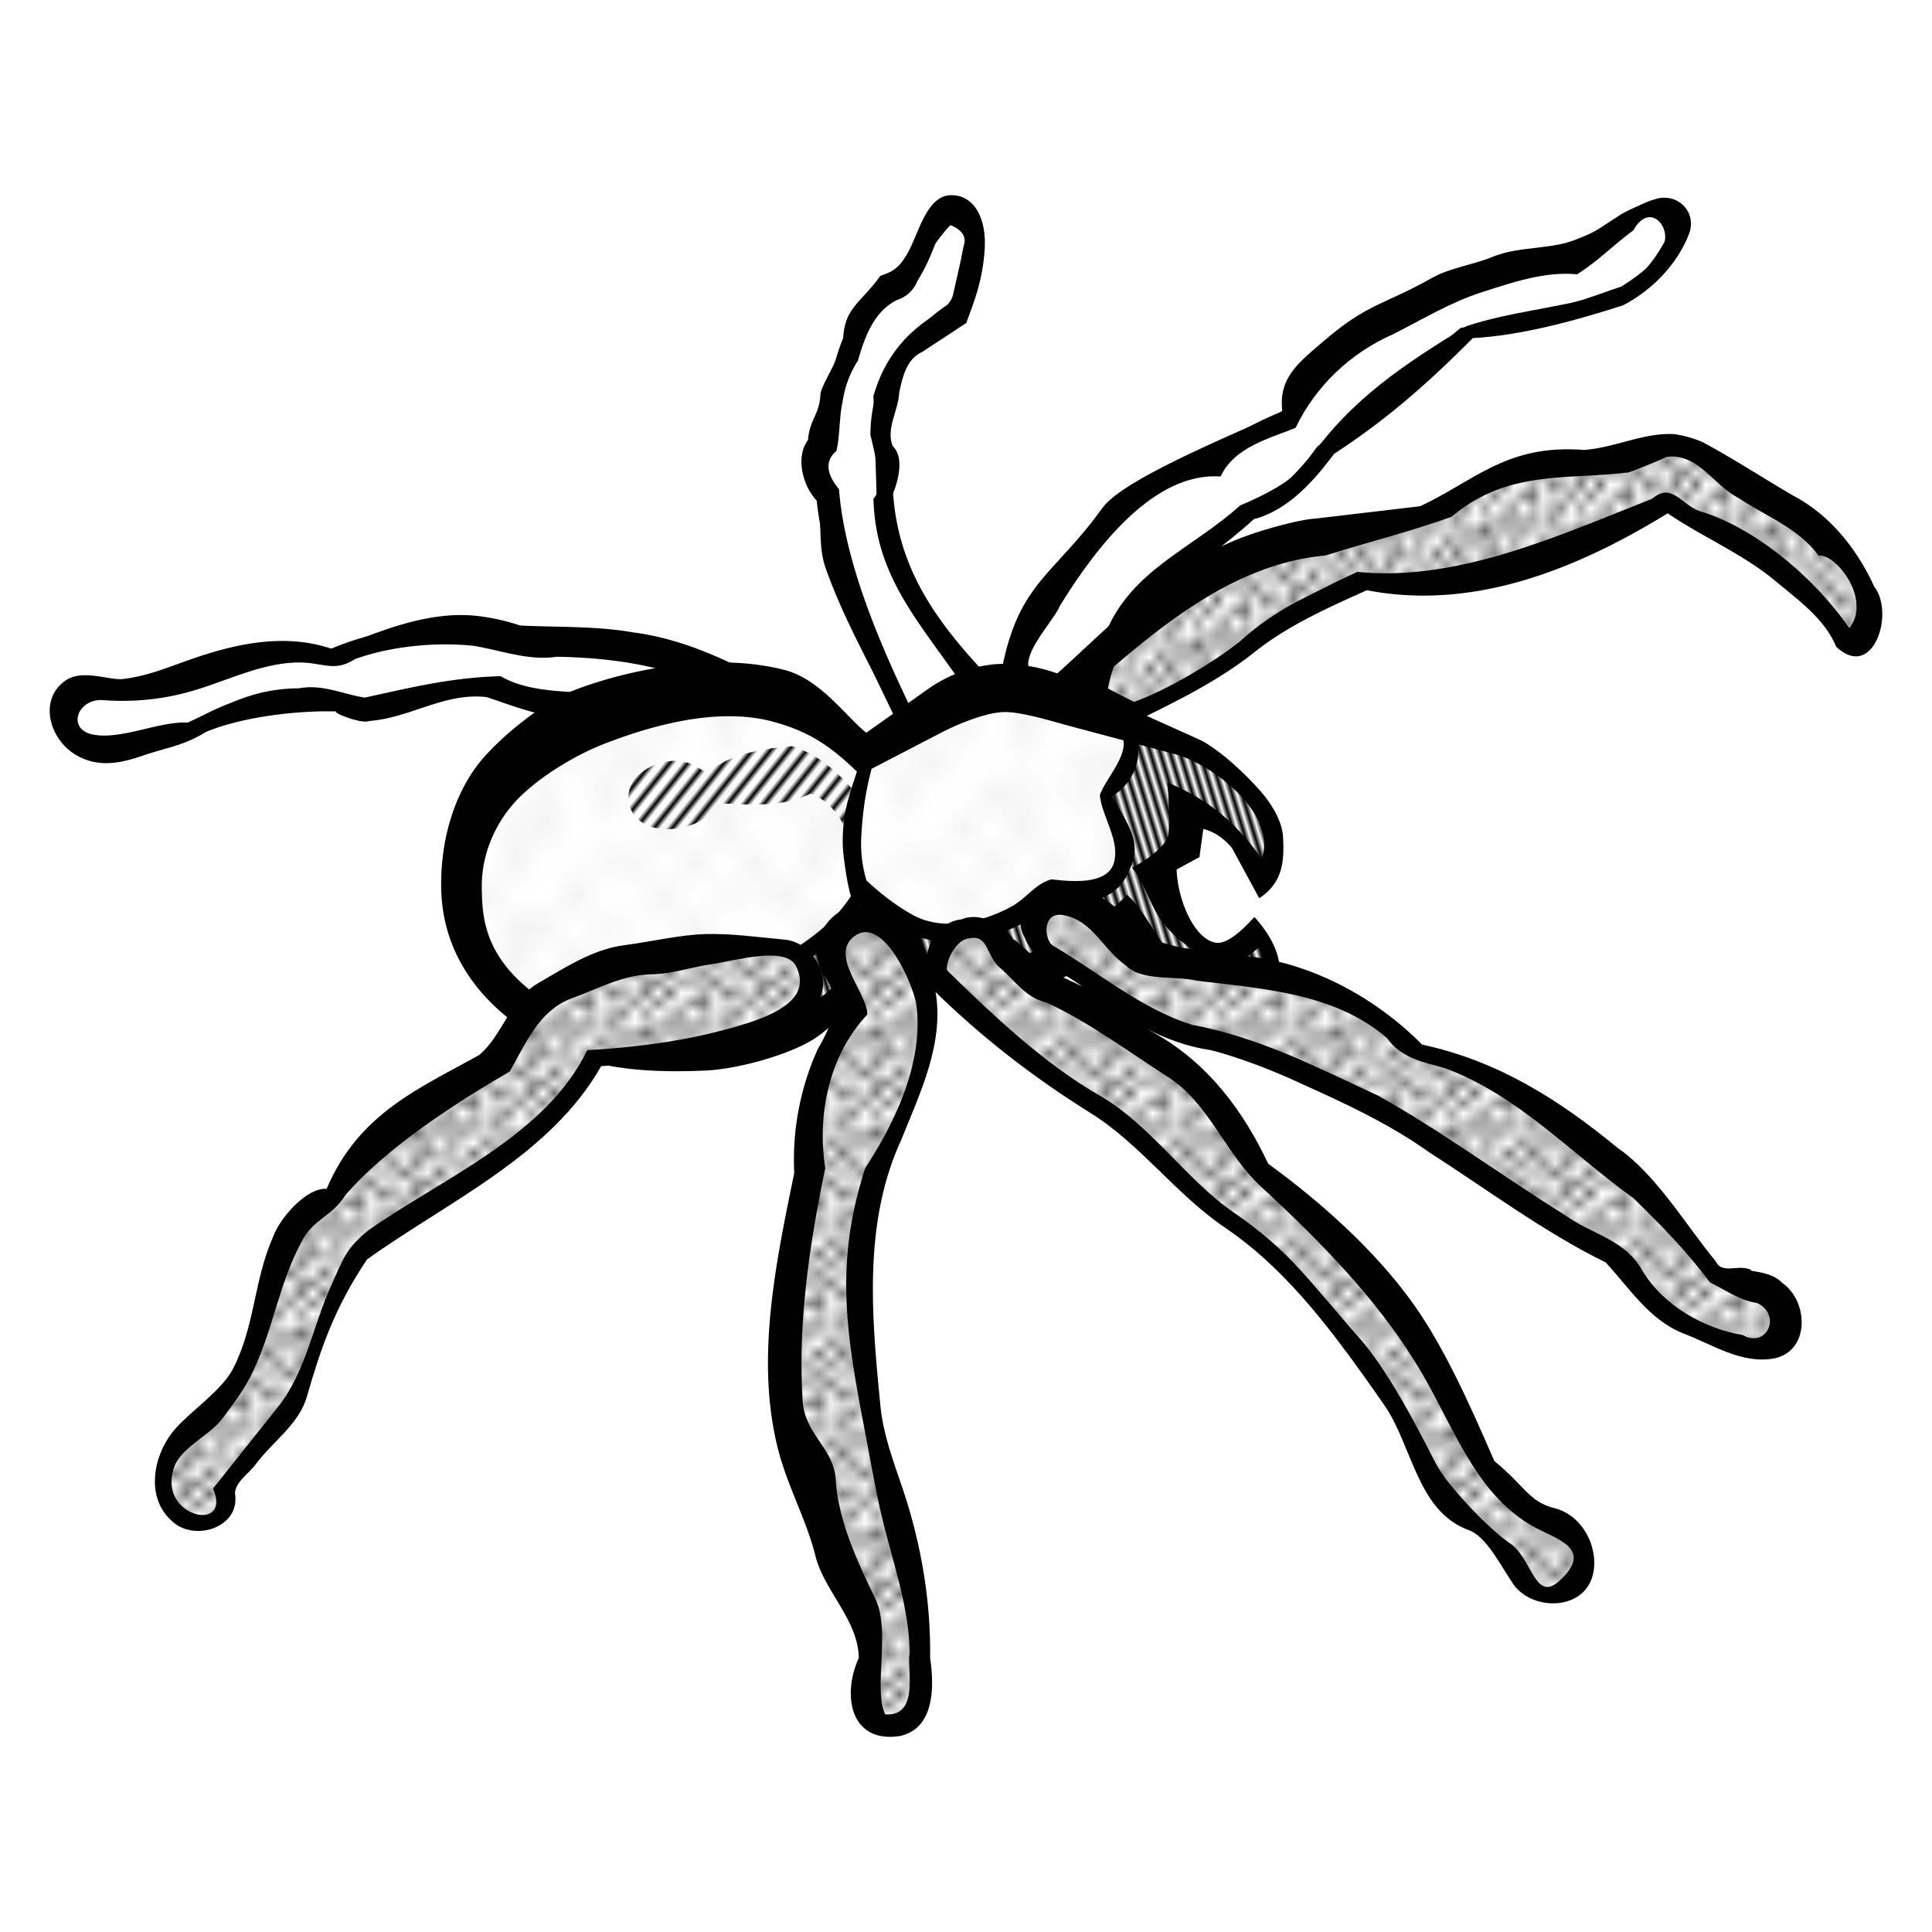 <svg xmlns="http://www.w3.org/2000/svg" xmlns:xlink="http://www.w3.org/1999/xlink" width="32mm" height="32mm" viewBox="0 0 113.386 113.386"><defs><pattern xlink:href="#a" id="h" patternTransform="matrix(.562 0 0 .675 -88.5 -25.25)"/><pattern xlink:href="#a" id="i" patternTransform="scale(.675 .588)"/><pattern id="a" patternTransform="scale(10)" height="10" width="10" patternUnits="userSpaceOnUse"><circle r=".45" cy=".81" cx="2.567"/><circle r=".45" cy="2.33" cx="3.048"/><circle r=".45" cy="2.415" cx="4.418"/><circle r=".45" cy="3.029" cx="1.844"/><circle r=".45" cy="1.363" cx="6.08"/><circle r=".45" cy="4.413" cx="5.819"/><circle r=".45" cy="4.048" cx="4.305"/><circle r=".45" cy="3.045" cx="5.541"/><circle r=".45" cy="5.527" cx="4.785"/><circle r=".45" cy="5.184" cx="2.667"/><circle r=".45" cy="1.448" cx="7.965"/><circle r=".45" cy="5.049" cx="7.047"/><circle r=".45" cy=".895" cx="4.34"/><circle r=".45" cy=".34" cx="7.125"/><circle r=".45" cy="1.049" cx="9.553"/><circle r=".45" cy="2.689" cx="7.006"/><circle r=".45" cy="2.689" cx="8.909"/><circle r=".45" cy="4.407" cx="9.315"/><circle r=".45" cy="3.87" cx="7.82"/><circle r=".45" cy="5.948" cx="8.27"/><circle r=".45" cy="7.428" cx="7.973"/><circle r=".45" cy="8.072" cx="9.342"/><circle r=".45" cy="9.315" cx="8.206"/><circle r=".45" cy="9.475" cx="9.682"/><circle r=".45" cy="6.186" cx="9.688"/><circle r=".45" cy="6.296" cx="3.379"/><circle r=".45" cy="8.204" cx="2.871"/><circle r=".45" cy="8.719" cx="4.59"/><circle r=".45" cy="9.671" cx="3.181"/><circle r=".45" cy="7.315" cx="5.734"/><circle r=".45" cy="6.513" cx="6.707"/><circle r=".45" cy="9.67" cx="5.73"/><circle r=".45" cy="8.373" cx="6.535"/><circle r=".45" cy="7.154" cx="4.37"/><circle r=".45" cy="7.25" cx=".622"/><circle r=".45" cy="5.679" cx=".831"/><circle r=".45" cy="8.519" cx="1.257"/><circle r=".45" cy="6.877" cx="1.989"/><circle r=".45" cy="3.181" cx=".374"/><circle r=".45" cy="1.664" cx="1.166"/><circle r=".45" cy=".093" cx="1.151"/><circle r=".45" cy="10.093" cx="1.151"/><circle r=".45" cy="4.451" cx="1.302"/><circle r=".45" cy="3.763" cx="3.047"/></pattern><pattern xlink:href="#b" id="g" patternTransform="matrix(.265 -.081 .701 2.294 -.626 -7.91)"/><pattern id="b" patternTransform="scale(10)" height="1" width="2" patternUnits="userSpaceOnUse"><path d="M0-.5h1v2H0z"/></pattern><pattern xlink:href="#c" id="f" patternTransform="matrix(1.753 0 0 1.948 -.626 -7.91)"/><pattern id="c" patternTransform="scale(10)" height="10" width="10" patternUnits="userSpaceOnUse"><circle r=".15" cy=".81" cx="2.567"/><circle r=".15" cy="2.33" cx="3.048"/><circle r=".15" cy="2.415" cx="4.418"/><circle r=".15" cy="3.029" cx="1.844"/><circle r=".15" cy="1.363" cx="6.08"/><circle r=".15" cy="4.413" cx="5.819"/><circle r=".15" cy="4.048" cx="4.305"/><circle r=".15" cy="3.045" cx="5.541"/><circle r=".15" cy="5.527" cx="4.785"/><circle r=".15" cy="5.184" cx="2.667"/><circle r=".15" cy="1.448" cx="7.965"/><circle r=".15" cy="5.049" cx="7.047"/><circle r=".15" cy=".895" cx="4.34"/><circle r=".15" cy=".34" cx="7.125"/><circle r=".15" cy="1.049" cx="9.553"/><circle r=".15" cy="2.689" cx="7.006"/><circle r=".15" cy="2.689" cx="8.909"/><circle r=".15" cy="4.407" cx="9.315"/><circle r=".15" cy="3.87" cx="7.82"/><circle r=".15" cy="5.948" cx="8.27"/><circle r=".15" cy="7.428" cx="7.973"/><circle r=".15" cy="8.072" cx="9.342"/><circle r=".15" cy="9.315" cx="8.206"/><circle r=".15" cy="9.475" cx="9.682"/><circle r=".15" cy="6.186" cx="9.688"/><circle r=".15" cy="6.296" cx="3.379"/><circle r=".15" cy="8.204" cx="2.871"/><circle r=".15" cy="8.719" cx="4.59"/><circle r=".15" cy="9.671" cx="3.181"/><circle r=".15" cy="7.315" cx="5.734"/><circle r=".15" cy="6.513" cx="6.707"/><circle r=".15" cy="9.67" cx="5.73"/><circle r=".15" cy="8.373" cx="6.535"/><circle r=".15" cy="7.154" cx="4.37"/><circle r=".15" cy="7.25" cx=".622"/><circle r=".15" cy="5.679" cx=".831"/><circle r=".15" cy="8.519" cx="1.257"/><circle r=".15" cy="6.877" cx="1.989"/><circle r=".15" cy="3.181" cx=".374"/><circle r=".15" cy="1.664" cx="1.166"/><circle r=".15" cy=".093" cx="1.151"/><circle r=".15" cy="10.093" cx="1.151"/><circle r=".15" cy="4.451" cx="1.302"/><circle r=".15" cy="3.763" cx="3.047"/></pattern><pattern xlink:href="#d" id="e" patternTransform="matrix(.217 .173 -1.054 1.323 -.626 -7.91)"/><pattern id="d" patternTransform="scale(10)" height="1" width="3" patternUnits="userSpaceOnUse"><path d="M0-.5h1v2H0z"/></pattern></defs><g fill-rule="evenodd"><g fill="#fff" stroke="#000" stroke-width=".291"><path d="M62.073 40.46c4.79-4.71 10.148-8.098 16.437-9.313l6.188-1.187c3.31-3.074 7.363-2.803 11.312-3 1.604-.584 3.209-1.249 4.813.437l8.062 5.875c.887 2.532.801 4.093-.312 4.625-1.34-2.037-2.976-3.877-5.313-5.25l-5.562-3.125c-8.6 5.057-13.235 4.827-17.938 4.688-3.65 1.373-5.276 2.603-6.625 3.812-2.291 1.762-4.583 3.134-6.875 4.063z"/><path d="M71.073 27.272c1.206-.9 2.004-1.755 4.625-2.812 1.02-2.951 3.954-4.19 6.562-6.188 3.23-1.602 6.459-2.564 9.688-3l3.625-2.375c1.045-.589 2.057-.92 2.937-.187.124 1.076.15 2.512-2.937 4.437-1.998.66-2.716 1.148-9.438 2.438l-8.375 6.937c-1.41 1.981-3.006 3.227-4.75 3.875-3.077 1.81-6.098 5.028-6.57 5.807-1.232 2.037-1.656 3.358-2.242 4.568-1.95-.1-4.392.65-4.614-2.436 1.557-5.011 9.63-11.953 11.489-11.064zM53.135 42.522c-2.216-4.605-4.48-9.219-4.75-13.5-.313-1.184-.771-2.344-.125-3.687l1.5-4.688c.636-1.752 1.512-3.204 2.813-4.125.834-.289 1.444-1.916 2.125-3.125 1.536-2.201 2.906-.442 2.437 1l-.875 3.875c-2.6 1.271-3.896 3.085-4.5 5.188l.188 5.812c.26 4.664 2.912 7.791 5.437 11-1.865.302-3.217 1.116-4.25 2.25zM36.01 41.835l-7.187-1.563-8.125 1.25-3.813-.375c-2.954.016-4.23 1.08-5.937 1.875l-5.563 1c-2.272-.74-1.73-2.106-1.062-3.5l5.375-.375c3.291-1.807 6.583-1.97 9.875-1.625 4.281-1.893 7.496-1.296 10.812-.937 6.988-.533 8.87 1.182 11.938 2.375z"/></g><path d="M50.759 44.277c-4.264-4.71-9.74-4.653-15.645-2.917-4.887 2.828-8.823 6.154-8.574 11.668 1.03 4.334 3.37 8.148 12.905 9.104 9.379-1.013 9.683-3.494 11.402-5.746 3.211 1.32 9.952 3.066 15.468-2.563 1.497 2.034 1.591 4.712 5.657 5.568 3.914-.873 2.557-3.782 1.856-4.596-3.034 2.775-4.857-.284-6.275-3.624l1.944-1.59.177-2.299c2.384.768 3.516 2.58 4.508 4.508 1.281-1.354.632-3.508-1.503-6.276-4.125-2.563-8.72-4.301-13.789-5.214-3.12.686-6.06 1.657-8.131 3.977z" fill="#fff" stroke="#ff0" stroke-width=".291"/><g color="#000" font-weight="400" font-family="sans-serif"><path d="M98.276 25.48c-1.822-.107-3.513.81-5.335.925-4.5-.332-6.291 1.747-9.595 3.306l-6.147.724c-.986.053-3.638.77-5.036 1.415-4.69 1.963-7.873 5.895-11.735 9.08l6.102 1.459c2.484-1.211 4.987-2.428 7.159-4.167 1.969-1.55 4.264-2.562 6.53-3.583 6.096 1.181 12.072-1.08 17.653-4.512 2.011 1.373 4.487 2.414 6.378 4.016 1.321 1.1 2.844 2.19 3.512 3.81 2.159 2.038 3.456-1.955 2.237-3.517-.99-2.18-2.588-4.204-4.733-5.333-1.793-1.041-3.532-2.191-5.36-3.163a6.716 6.716 0 00-1.63-.46zm-.454 1.334c1.836-.236 2.714 1.652 4.24 2.432 1.6 1.06 3.495 1.764 4.667 3.359 1.021-.126 3.148 2.596 1.8 4.257-2.052-2.968-5.501-5.86-8.69-6.837-1.13-.327-1.691-1.776-2.886-.748-5.434 2.131-11.362 4.88-17.295 4.286-2.665 1.245-4.6 2.24-6.895 4.129-1.717 1.257-4.124 2.738-6.207 3.504l-2.25-1.16c3.886-3.366 8.16-6.954 13.497-7.438 2.461-.776 4.977-1.402 7.402-2.275 3.244-2.77 6.815-2.154 10.286-2.592-.158.136 1.977-.745 2.33-.917z" style="line-height:normal;text-indent:0;text-align:start;text-decoration-line:none;text-decoration-style:solid;text-decoration-color:#000;text-transform:none;block-progression:tb;white-space:normal;isolation:auto;mix-blend-mode:normal;solid-color:#000;solid-opacity:1" overflow="visible"/><path d="M97.225 11.662c-1.694.477-2.897 1.728-4.568 2.326-1.55.7-3.437.417-5.083 1.094-1.154.475-2.462.625-3.542 1.235-2.766 1.559-3.751 1.482-6.269 3.634-1.566 1.339-2.74 2.21-2.507 4.18-1.562.86-9.216 3.81-10.562 5.685-2.813 3.92-4.864 4.338-5.867 9.317 1.124 2.188 3.817 2.738 6.056 2.33.19-2.732 1.643-5.23 3.742-6.95 1.604-1.411 3.39-2.601 4.965-4.046 2.073-.539 3.595-2.35 4.71-3.834 2.777-1.813 5.173-3.801 8.137-6.791 2.804-.145 6.036-1.024 8.82-1.924 1.7-.888 3.182-2.397 3.874-4.2.462-1.249-.625-2.391-1.906-2.056zm.467 2.523c-.828 1.528-2.114 2.976-3.905 3.206-2.509.698-5.243.93-7.71 1.746-3.636 2.225-6.785 4.281-9.264 7.844-.787 1.214-2.794 2.165-4.025 2.679-2.887 2.6-6.39 3.77-7.93 7.549-.446 1.314.39 3.19-3.23 2.737-2.978-.371.093-3.209.583-4.404 2.218-3.6 5.576-7.847 9.426-7.578.79-1.72 2.874-2.237 4.399-2.854 1.174-2.455 3.23-4.4 5.718-5.493 1.727-.867 3.342-1.866 5.201-2.462 1.819-.584 3.676-1.232 5.606-1.059 1.29-.817 2.06-1.668 3.301-2.58.89-1.614 2.093-.34 1.83.67z" style="line-height:normal;text-indent:0;text-align:start;text-decoration-line:none;text-decoration-style:solid;text-decoration-color:#000;text-transform:none;block-progression:tb;white-space:normal;isolation:auto;mix-blend-mode:normal;solid-color:#000;solid-opacity:1" overflow="visible"/><path d="M55.954 11.46c-1.446-.119-1.942 1.898-2.55 3.13-.607 1.234-1.123 1.38-1.739 1.6-1.127 1.572-2.091 1.867-2.178 3.648-.045.945-1.31 2.76-1.336 3.304-.057 1.2-.643 1.486-.73 2.682-.736.977-.347 2.674.551 3.603.312 1.386.01 2.591.5 3.963 1.28 3.59 3.143 6.476 4.627 9.973 1.833-1.798 3.7-2.385 5.864-2.642-3.516-3.61-6.203-6.823-6.549-11.77 0 0 .847-1.947-.02-2.768-.415-1.021.326-2.068.376-3.126.192-.905.429-1.984 1.35-2.4l2.586-1.698c.458-1.246.967-2.491 1.082-4.316.114-1.824-.595-3.111-1.834-3.184zm-.168 1.755c.555.23.969.587.781 1.192-.243.954-.285 2.758-.962 3.473-.922.638-1.476 1.196-2.352 1.885-1.31 1.585-2.162 3.469-2.17 5.769.359 1.426.743 3.223.18 3.726.095 4.39 2.498 7.036 4.964 10.56l-2.8 1.684c-1.807-3.76-3.862-8.538-4.188-12.797-.575-.688-.968-1.547-.15-2.246.216-.913.152-1.922.355-2.857.129-.872.432-1.721.907-2.438.39-1.354.91-2.842 2.247-3.54.592-.193.999-.56 1.24-1.125.527-.89.663-1.222 1.052-2.183.126-.208.7-.952.896-1.103zM27.99 36.147c-2.87-.31-5.743.892-8.382 1.978-2.874-1.023-5.837-.343-8.59.633-1.35.479-2.392.918-3.807 1.093-.751.092-2.362-.588-3.334.067-1.654 1.116-.984 3.487.6 4.402 1.312.758 2.622.466 3.906.028 1.484-.508 2.344-.561 3.722-1.4 2.138-.886 5.413-1.27 7.712-1.192-.572-.04 1.362.771 1.87.556 2.438-.194 4.386-1.679 6.873-1.4.94.303 2.564.94 3.855 1.123 1.257.24 2.55.436 3.81.562l8.777-2.61c-2.455-1.319-5.025-2.507-7.819-2.869-2.197-.389-4.454-.297-6.658-.408a12.408 12.408 0 00-2.534-.563zm-.202 1.756c1.65.266 3.197.89 4.905.64 2.447.05 4.916.314 7.245 1.102l-3.914 1.164c-2.096-.295-4.778-.026-6.643-1.125-2.997.078-5.494.726-7.978 1.258-1.312-.21-2.486-.8-3.843-.547-2.638.02-4.158.92-6.546 2.011-1.71-.081-3.985 1.064-5.623.688-1.49-.342-.819-2.128.678-2.004a14.707 14.707 0 004.635-.383c2.413-.585 4.833-2.015 7.359-1.804 1.155.129 1.744.441 2.774-.223 2.065-.747 4.749-1.018 6.95-.777z" style="line-height:normal;text-indent:0;text-align:start;text-decoration-line:none;text-decoration-style:solid;text-decoration-color:#000;text-transform:none;block-progression:tb;white-space:normal;isolation:auto;mix-blend-mode:normal;solid-color:#000;solid-opacity:1" overflow="visible"/></g><path d="M44.629 37.621c-.883-1.015-2.107-2.202-3.668-2.651-2.124.162-3.885.606-4.95 1.59-.498-.243-.675-.567-1.591-.706-1.165-.177-2.893.623-3.037 1.916-.153 1.376 1.157 2.323 2.904 2.017.72-.126 1.453-.293 2.52-1.459 1.753.067 3.506.265 5.259-.574.959.359 1.633 1.145 2.12 2.21z" fill="url(#e)" transform="translate(5.511 8.821)"/><path d="M44.982 35.367c-3.741-4.32-7.483-3.586-11.225-3.624-7.25 1.752-13.01 4.543-12.551 11.668.98 2.393.928 3.813 6.187 8.131 2.59-.399 5.704-.933 8.043-1.325 2.497-.897 6.823-2.514 9.546-6.541 1.626.951 2.922 2.1 5.657 2.386 2.493-.265 4.283-1.032 5.127-2.474 4.526.242 4.102-.89 4.596-1.768.088-.752-.12-1.875-.972-3.801 1.136-.87 1.633-2.253 1.59-4.066-2.725-1.116-5.315-2.777-8.485-2.121-4.033.499-5.477 2.149-7.513 3.535z" fill="url(#f)" stroke="#f60" stroke-width=".1" transform="translate(5.511 8.821)"/><path d="M26.951 51.366c1.402 1.957 5.04 1.677 7.955 2.121 4.23-.892 8.753-1.391 10.253-5.922 5.553 2.013 10.885 2.032 15.733-2.298l3.89 4.95c1.355.66 2.71 1.012 4.065-.884.664-1.179.208-2.357-.53-3.536-1.09 1.671-2.18 1.285-3.27.884-2.456-1.073-2.157-2.834-2.917-4.33l1.944-1.592-.088-2.475c2.052.733 3.633 2.127 4.508 4.508.891-1.155 1.25-2.442.265-4.066-2.836-4.195-5.332-3.644-7.955-4.861.092 1.696-.104 3.248-1.414 4.242l.972 3.89c-.788 2.405-2.855 1.611-4.508 1.856-1.791 1.266-3.482 2.033-5.038 2.121-2.226.049-4.167-.757-5.922-2.121-2.042 2.604-4.388 4.782-7.601 5.745-3.83 1.1-7.218 1.61-10.342 1.768z" fill="url(#g)" stroke="#4a0" stroke-width=".1" transform="translate(5.511 8.821)"/><g transform="translate(4.531 .712)" fill="url(#h)" stroke="#000" stroke-width=".291"><path d="M57.188 39.55c4.79-4.71 10.148-8.099 16.437-9.313l6.188-1.188c3.31-3.073 7.363-2.802 11.312-3 1.604-.583 3.208-1.248 4.813.438L104 32.362c.886 2.532.801 4.093-.313 4.625-1.34-2.037-2.975-3.877-5.312-5.25l-5.563-3.125c-8.6 5.057-13.234 4.827-17.937 4.687-3.65 1.374-5.276 2.603-6.625 3.813-2.292 1.761-4.583 3.134-6.875 4.062z"/><path d="M66.188 26.362c1.206-.9 2.004-1.755 4.624-2.813 1.02-2.95 3.955-4.19 6.563-6.187 3.23-1.603 6.458-2.564 9.688-3l3.624-2.375c1.045-.59 2.058-.92 2.938-.188.124 1.077.15 2.513-2.938 4.438-1.997.66-2.715 1.148-9.437 2.437l-8.375 6.938c-1.411 1.98-3.006 3.227-4.75 3.875-3.077 1.81-6.098 5.027-6.57 5.807-1.232 2.037-1.657 3.358-2.242 4.568-1.95-.1-4.393.65-4.614-2.436 1.556-5.012 9.629-11.954 11.489-11.064zM48.25 41.612c-2.216-4.606-4.481-9.22-4.75-13.5-.313-1.184-.771-2.344-.125-3.688l1.5-4.687c.635-1.753 1.512-3.205 2.813-4.125.833-.289 1.444-1.917 2.124-3.125 1.537-2.201 2.906-.442 2.438 1l-.875 3.875c-2.6 1.27-3.896 3.085-4.5 5.187l.188 5.813c.26 4.664 2.912 7.791 5.437 11-1.865.301-3.217 1.116-4.25 2.25zM31.125 40.924l-7.188-1.562-8.125 1.25L12 40.237c-2.954.015-4.23 1.08-5.938 1.875l-5.562 1c-2.273-.74-1.73-2.107-1.063-3.5l5.375-.375c3.292-1.807 6.584-1.97 9.875-1.625 4.282-1.894 7.496-1.296 10.813-.938 6.988-.532 8.87 1.183 11.938 2.375z"/></g><path style="line-height:normal;text-indent:0;text-align:start;text-decoration-line:none;text-decoration-style:solid;text-decoration-color:#000;text-transform:none;block-progression:tb;white-space:normal;isolation:auto;mix-blend-mode:normal;solid-color:#000;solid-opacity:1" d="M65.594 42.768c1.085 1.164-.62 2.71-1.043 3.89.077 1.104 1.073 2.523.875 3.706-.159 1.614-2.493 1.385-3.717 1.244-.925.241-1.46 1.104-2.33 1.585-1.7.94-4.055 1.492-5.851.481-.98-.551-1.857-1.238-2.676-2a7.552 7.552 0 01-.313-2.392c.076-1.709.307-3.207.808-4.837l-.733-.159c-.62 2.013-1.183 3.129-1.155 5.245.009.66.273 2.433.48 3.062-1.718 2.645-4.997 4.172-7.936 5.24-3.111 1.132-6.847 2.263-9.916 1.192-.425.024-.178.39-.394.782 3.604.864 7.36.492 10.782-.752 3.15-1.146 6.113-3.107 7.99-5.938 1.812 1.608 4.693 2.663 7.212 1.972 1.743-.479 2.822-1.095 4.3-2.095 1.6.182 3.62-.137 4.254-1.851.893-1.618-.038-2.742-.955-4.411 1.78-1.13 1.907-3.272.887-4.495 0 0-.472.407-.57.53z" color="#000" font-weight="400" font-family="sans-serif" overflow="visible"/><path style="line-height:normal;text-indent:0;text-align:start;text-decoration-line:none;text-decoration-style:solid;text-decoration-color:#000;text-transform:none;block-progression:tb;white-space:normal;isolation:auto;mix-blend-mode:normal;solid-color:#000;solid-opacity:1" d="M59.18 38.965c-1.529-.061-3.298.469-4.707 1.466l-3.635 2.575c-1.288-1.062-2.728-3.169-4.84-3.7-4.48-1.125-9.729.19-12.388 1.235-1.607.632-3.854 2.394-5.15 3.833-1.65 1.833-2.624 4.673-2.567 7.763.033 1.78.548 4.976 4.098 7.742 2.774 2.162 5.512 3.21 11.398 2.951 1.992-.088 5.033-.97 6.432-1.888 1.183-.778 2.194-2.01 3.345-3.68 2.587.987 5.41 1.215 7.75 1.117 1.965-.082 5.966-2.075 7.269-2.995 1.115 2.248 2.915 4.258 4.356 4.873.827.352 3.376-.018 3.89-1.046.541-1.086 1.53-2.779-.806-5.39-.147.114-1.425 1.678-2.3 1.502-1.255-.252-2.206-2.496-2.272-4.292l1.34-.728.227-1.653c.488.12 1.088.413 1.681 1.116l1.602 2.951c1.402-.92 1.478-2.21 1.394-3.63-.057-.976-.775-2.034-1.31-2.643-.947-1.079-2.232-2.26-3.333-2.904-.39-.23-4.865-2.129-7.288-3.434a9.732 9.732 0 00-4.186-1.141zm-.08 2.824c1.073.048 2.71.56 3.61.8l6.25 1.67c2.199.587 6.027 3.497 5.087 6.142-1.87-2.64-3.678-3.693-5.549-4.487 0 0 .17 1.179.09 2.942-.044.991-2.14 2.066-2.14 2.066 1.335 1.735.915 3.384 4.342 5.281 1.492.827 2.039.27 3.117-.623 1.082 2.587-2.82 2.73-3.836 1.885-1.96-1.629-2.605-3.766-3.93-4.955-3.876 4.09-11.362 5.316-15.637 3.083-1.141 2.191-1.95 2.687-3.172 3.542-.852.598-2.678 1.109-4.577 1.434-5.223.896-9.351-.667-11.529-2.363-2.895-2.256-2.922-4.577-2.95-6.066-.04-2.201.97-4.184 2.364-5.495 1.393-1.311 3.342-2.41 4.74-2.958 2.806-1.103 6.703-2.202 9.927-1.349 2.388.632 3.628 1.632 5.178 3.129L55.235 43c1.034-.537 2.791-1.258 3.865-1.21z" color="#000" font-weight="400" font-family="sans-serif" overflow="visible"/><g fill="#fff" stroke="#000" stroke-width=".291"><path d="M54.8 57.3c.106-3.389 1.689-3.09 3.437-2.375l3 3.125s8.104 4.816 8.562 5.188c.915.74 4.432 5.885 4.25 5.812 7.118 4.14 9.403 10.803 12.938 16.813l3.5 3.125c1.831.725 3.066 1.785 2.25 4-1.099.779-2.46.832-3.063.125l-1.437-2.125c-.751-.917-2.162-1.834-3.375-2.75l-3.5-6.375c-2.014-3.757-4.42-5.947-6.75-8.438-4.223-2.75-6.477-5.28-9.313-7.875-3.908-2.137-7.25-5.126-10.5-8.25zM45.737 55.488c1.104.474 2.48.655 1.5 3.375-2.938 1.82-7.062 2.929-12.5 3.25-3.315 5.402-8.535 8.206-13.625 11.187-1.946 3.538-2.76 6.134-3.75 8.875l-4.188 5.25c.404 1.77-.516 2.095-1.937 1.875-.88-.395-1.782-.358-1.688-3.187.785-1.963 2.703-3.246 4.25-4.75 1.137-1.831 2.086-5.728 3.063-9.313 1.175-.55 2.137-1.242 2.812-2.125 2.494-2.635 4.699-5.31 9.438-7.625 1.323-2.577 3.06-5 8.812-5.937zM48.737 55.925c1.088-1.176 1.25-4.4 5.312 1 1.186 6.33-1.306 8.766-2.75 12.313-1.278 5.242-.937 10.36-.062 15.437 1.64 4.425 2.376 8.511 2.687 12.438l-.312 3.812c-2.128 1.171-2.613.101-2.938-1.187l.5-4c-1.395-3.271-2.373-4.87-4.187-9.813-1.515-1.338-.349-17.176.5-17.375-.377-3.885 2.375-9.375 2.375-9.375zM60.862 55.488c-.215-2.517.758-3.356 3.375-1.875l3.062 2.812c5.561.604 11.341.497 15.625 5.25 5.093 1.862 10.067 3.355 17.75 13.313l3.563 1c1.465.77.51 3.893-1.625 2.937-1.153.132-5.438-2.062-5.438-2.062l-2.937-3.5c-6.11-3.584-11.82-7.7-18.375-10.688l-7-2.125z"/></g><g transform="translate(1.153 -29.035)" fill="url(#i)" stroke="#000" stroke-width=".291"><path d="M53.79 86.14c.106-3.39 1.689-3.09 3.437-2.375l3 3.125s8.104 4.816 8.562 5.187c.915.74 4.432 5.886 4.25 5.813 7.117 4.14 9.403 10.802 12.938 16.812l3.5 3.125c1.831.725 3.066 1.786 2.25 4-1.099.78-2.46.833-3.063.125l-1.437-2.125c-.752-.916-2.162-1.833-3.375-2.75l-3.5-6.375c-2.014-3.756-4.42-5.947-6.75-8.437-4.223-2.75-6.477-5.28-9.313-7.875-3.908-2.137-7.25-5.126-10.5-8.25zM44.727 84.327c1.103.475 2.48.655 1.5 3.375-2.938 1.82-7.063 2.93-12.5 3.25-3.315 5.403-8.535 8.207-13.625 11.188-1.946 3.538-2.76 6.133-3.75 8.875l-4.188 5.25c.404 1.77-.517 2.095-1.937 1.875-.88-.395-1.782-.358-1.688-3.188.784-1.963 2.703-3.245 4.25-4.75 1.137-1.83 2.086-5.728 3.063-9.312 1.175-.55 2.137-1.242 2.812-2.125 2.494-2.635 4.698-5.311 9.438-7.625 1.323-2.577 3.06-5.001 8.812-5.938zM47.727 84.765c1.088-1.176 1.249-4.401 5.312 1 1.186 6.33-1.307 8.766-2.75 12.312-1.278 5.243-.937 10.36-.062 15.438 1.64 4.425 2.376 8.51 2.687 12.437l-.312 3.813c-2.129 1.17-2.613.1-2.938-1.188l.5-4c-1.396-3.27-2.373-4.869-4.187-9.812-1.516-1.338-.349-17.177.5-17.375-.377-3.885 2.375-9.375 2.375-9.375zM59.852 84.327c-.215-2.517.758-3.355 3.375-1.875l3.062 2.813c5.561.603 11.34.497 15.625 5.25 5.093 1.861 10.067 3.354 17.75 13.312l3.563 1c1.464.771.51 3.894-1.625 2.938-1.154.132-5.438-2.063-5.438-2.063l-2.937-3.5c-6.11-3.583-11.82-7.699-18.375-10.687l-7-2.125z"/></g><g color="#000" font-weight="400" font-family="sans-serif"><path style="line-height:normal;text-indent:0;text-align:start;text-decoration-line:none;text-decoration-style:solid;text-decoration-color:#000;text-transform:none;block-progression:tb;white-space:normal;isolation:auto;mix-blend-mode:normal;solid-color:#000;solid-opacity:1" d="M48.246 57.078c1.246 1.575.566 3.076-.261 4.511a15.773 15.773 0 00-1.372 7.257c-1.106 5.371-2.315 11.116-.9 16.398.552 2.057 1.634 4.022 2.141 6.058.522 2.095 2.511 3.763 2.548 5.999-1.01 2.222-.472 5.02 2.391 4.586 2.08-.429 2.038-2.946 1.793-4.6.04-3.02-.42-6.009-1.286-8.903-.587-1.962-1.43-3.822-1.632-5.897-.506-5.2-1.024-10.702 1.221-15.578 1.18-2.95 2.747-6.112 1.872-9.364-.256-1.958-1.25-4.27-3.79-4.403-2.54-.134-3.505 2.295-2.725 3.936zm5.511 1.735c.592 3.912-1.782 7.892-2.977 9.742-1.827 5.636-1.112 9.766.023 15.669.24 1.25.516 2.828.809 4.166.641 2.925 1.774 5.855 1.77 8.648-.17.884.603 3.73-1.436 3.57-.703-1.543.344-4.89-.583-6.806-.985-2.035-2.171-4.513-2.313-6.956-.106-1.841-1.815-2.664-1.941-4.611-.294-4.55.395-9.213 1.325-13.68-.491-3.172.23-6.64 2.468-9.014-.003-1.3-2.29-3.506-.723-4.62 1.566-1.115 3.22 2.391 3.578 3.892z" overflow="visible"/><path style="line-height:normal;text-indent:0;text-align:start;text-decoration-line:none;text-decoration-style:solid;text-decoration-color:#000;text-transform:none;block-progression:tb;white-space:normal;isolation:auto;mix-blend-mode:normal;solid-color:#000;solid-opacity:1" d="M56.41 53.958c-1.884.23-2.547 2.602-1.69 4.08 2.795 2.763 5.866 5.151 9.29 7.289 2.928 1.828 4.986 4.756 7.883 6.72 3.866 2.62 6.652 6.567 9.315 10.364 1.698 2.422 1.943 6.278 4.99 7.389 1.01.368 1.783 1.92 2.58 3.123 1.056 1.598 4.082 1.667 4.684-.424.416-1.446-.435-3.527-2.23-3.986-1.51-.387-1.669-1.234-3.533-2.77-1.358-3.132-2.903-6.617-4.738-9.198-2.196-3.088-5.367-5.947-8.53-8.245-1.452-3.075-3.521-5.905-6.69-7.676-.899-.502-2.264-1.542-3.372-2.207-1.044-.78-2.304-1.019-3.262-1.88l-1.82-1.626c1.028 1.26-.867-1.768-2.876-.953zm.458 1.115c1.179-.265.986 1.084 1.88 1.776.842.737 1.505 1.74 2.667 1.985 2.549 1.186 4.808 2.88 7.163 4.394 2.376 1.529 3.354 4.496 5.39 6.375 3.775 3.486 7.348 7.135 9.804 11.553 1.748 3.143 3.072 6.697 6.266 8.46 1.273.703 3.562 1.256 1.487 3.157-1.45 1.327-1.583-1.315-2.929-2.214-1.137-.76-3.662-3.347-4.347-4.698-1.12-2.205-2.834-5.512-4.543-7.417-2.871-3.202-3.803-4.877-7.364-7.33-2.666-1.837-4.896-5.156-7.79-6.808-3.264-1.863-6.368-4.81-8.973-7.362-.106-.49.538-1.82 1.289-1.87zM36.598 55.478c-1.806.237-3.427 1.308-5.004 2.216-1.677.966-2.106 3.092-3.469 4.22-3.447 1.936-7.066 3.394-8.954 7.855-1.167-.075-2.716 1.663-3.14 2.808-1.14 2.573-1.061 5.244-2.353 7.747-.661 1.28-2.435 2.448-3.39 3.53-1.279 1.452-1.775 3.948-.265 5.35 1.28 1.34 4.117.484 3.767-1.565.035-.684.809-1.148 1.216-1.7.986-1.336 2.532-2.335 3.003-3.967.8-2.775 1.597-5.178 3.532-8.058 4.749-3.405 10.757-6.08 13.74-11.343 4.26-.26 8.83-.81 12.315-3.408 1.565-1.165.32-3.84-1.517-4.015-1.837-.173-3.135-.363-4.637-.329-1.503.034-3.148.436-4.844.659zm5.094 1.12c1.475-.216 4.45-1.116 5.038.123.704 1.48-.332 2.522-2.894 3.335-3.049.968-6.204 1.396-9.37 1.579-2.438 5.014-8.447 7.486-12.825 10.555-1.355 1.086-1.497 1.71-2.182 3.208-1.086 2.375-1.51 5.118-3.13 7.154l-3.826 4.808c1.114 2.61-3.067 1.695-2.36-.975.224-1.324 2.097-2.066 2.875-3.092.692-.913 1.362-1.8 1.852-2.85 1.207-2.593 1.482-5.044 2.827-7.567.656-1.319 1.81-1.493 2.571-2.732 2.39-2.784 6.534-5.454 9.645-7.257.937-1.63 1.723-3.599 3.635-4.293 1.522-.551 2.986-1.386 4.686-1.412 1.17-.017 2.297-.413 3.458-.584z" overflow="visible"/><path style="line-height:normal;text-indent:0;text-align:start;text-decoration-line:none;text-decoration-style:solid;text-decoration-color:#000;text-transform:none;block-progression:tb;white-space:normal;isolation:auto;mix-blend-mode:normal;solid-color:#000;solid-opacity:1" d="M62.579 51.909c-1.729-.393-3.356 1.54-2.435 3.135.673 1.6 2.496 2.032 3.692 3.127 2.155 1.588 4.519 3.077 7.221 3.459 1.495.374 3.635 1.176 5.285 1.956 2.595 1.17 5.181 2.363 7.508 4.023 3.435 2.198 6.713 4.673 10.383 6.48 1.395 1.5 2.54 3.351 4.529 4.157 1.729.65 3.44 1.83 5.368 1.476 2.113-.433 2.01-3.373.468-4.427-.624-.71-2.119-.682-1.807-.752-.714-.395-1.73.288-2.094-.516-1.75-2.113-3.469-5.06-5.726-6.632-3.44-2.832-7.028-5.126-11.513-6.09-2.782-2.82-6.649-4.869-10.509-5.21-1.688-.27-3.503-.274-5.084-.907-1.68-1.212-3.112-3.002-5.286-3.279zm-.14 1.805c1.715.333 2.271 1.999 3.648 2.958.917.932 2.94.58 4.126.88 3.86.478 8.086.703 11.184 3.367.838 1.187 2.122 1.41 3.424 1.776 4.263 1.58 7.408 5.014 11.029 7.613 1.608 1.548 3.185 3.181 4.511 4.958.908.431 1.742 1.067 2.746 1.2 1.485.682.593 2.703-.835 1.884-2.213-.363-4.646-1.704-5.88-3.774-1.05-1.867-2.933-2.095-4.555-3.27-3.604-2.24-7.256-4.938-10.962-7.005-3.593-1.67-6.975-3.418-10.905-4.154-2.933-.898-5.613-3.16-8.217-4.674-.53-.474-.525-2.018.685-1.76z" overflow="visible"/></g></g></svg>